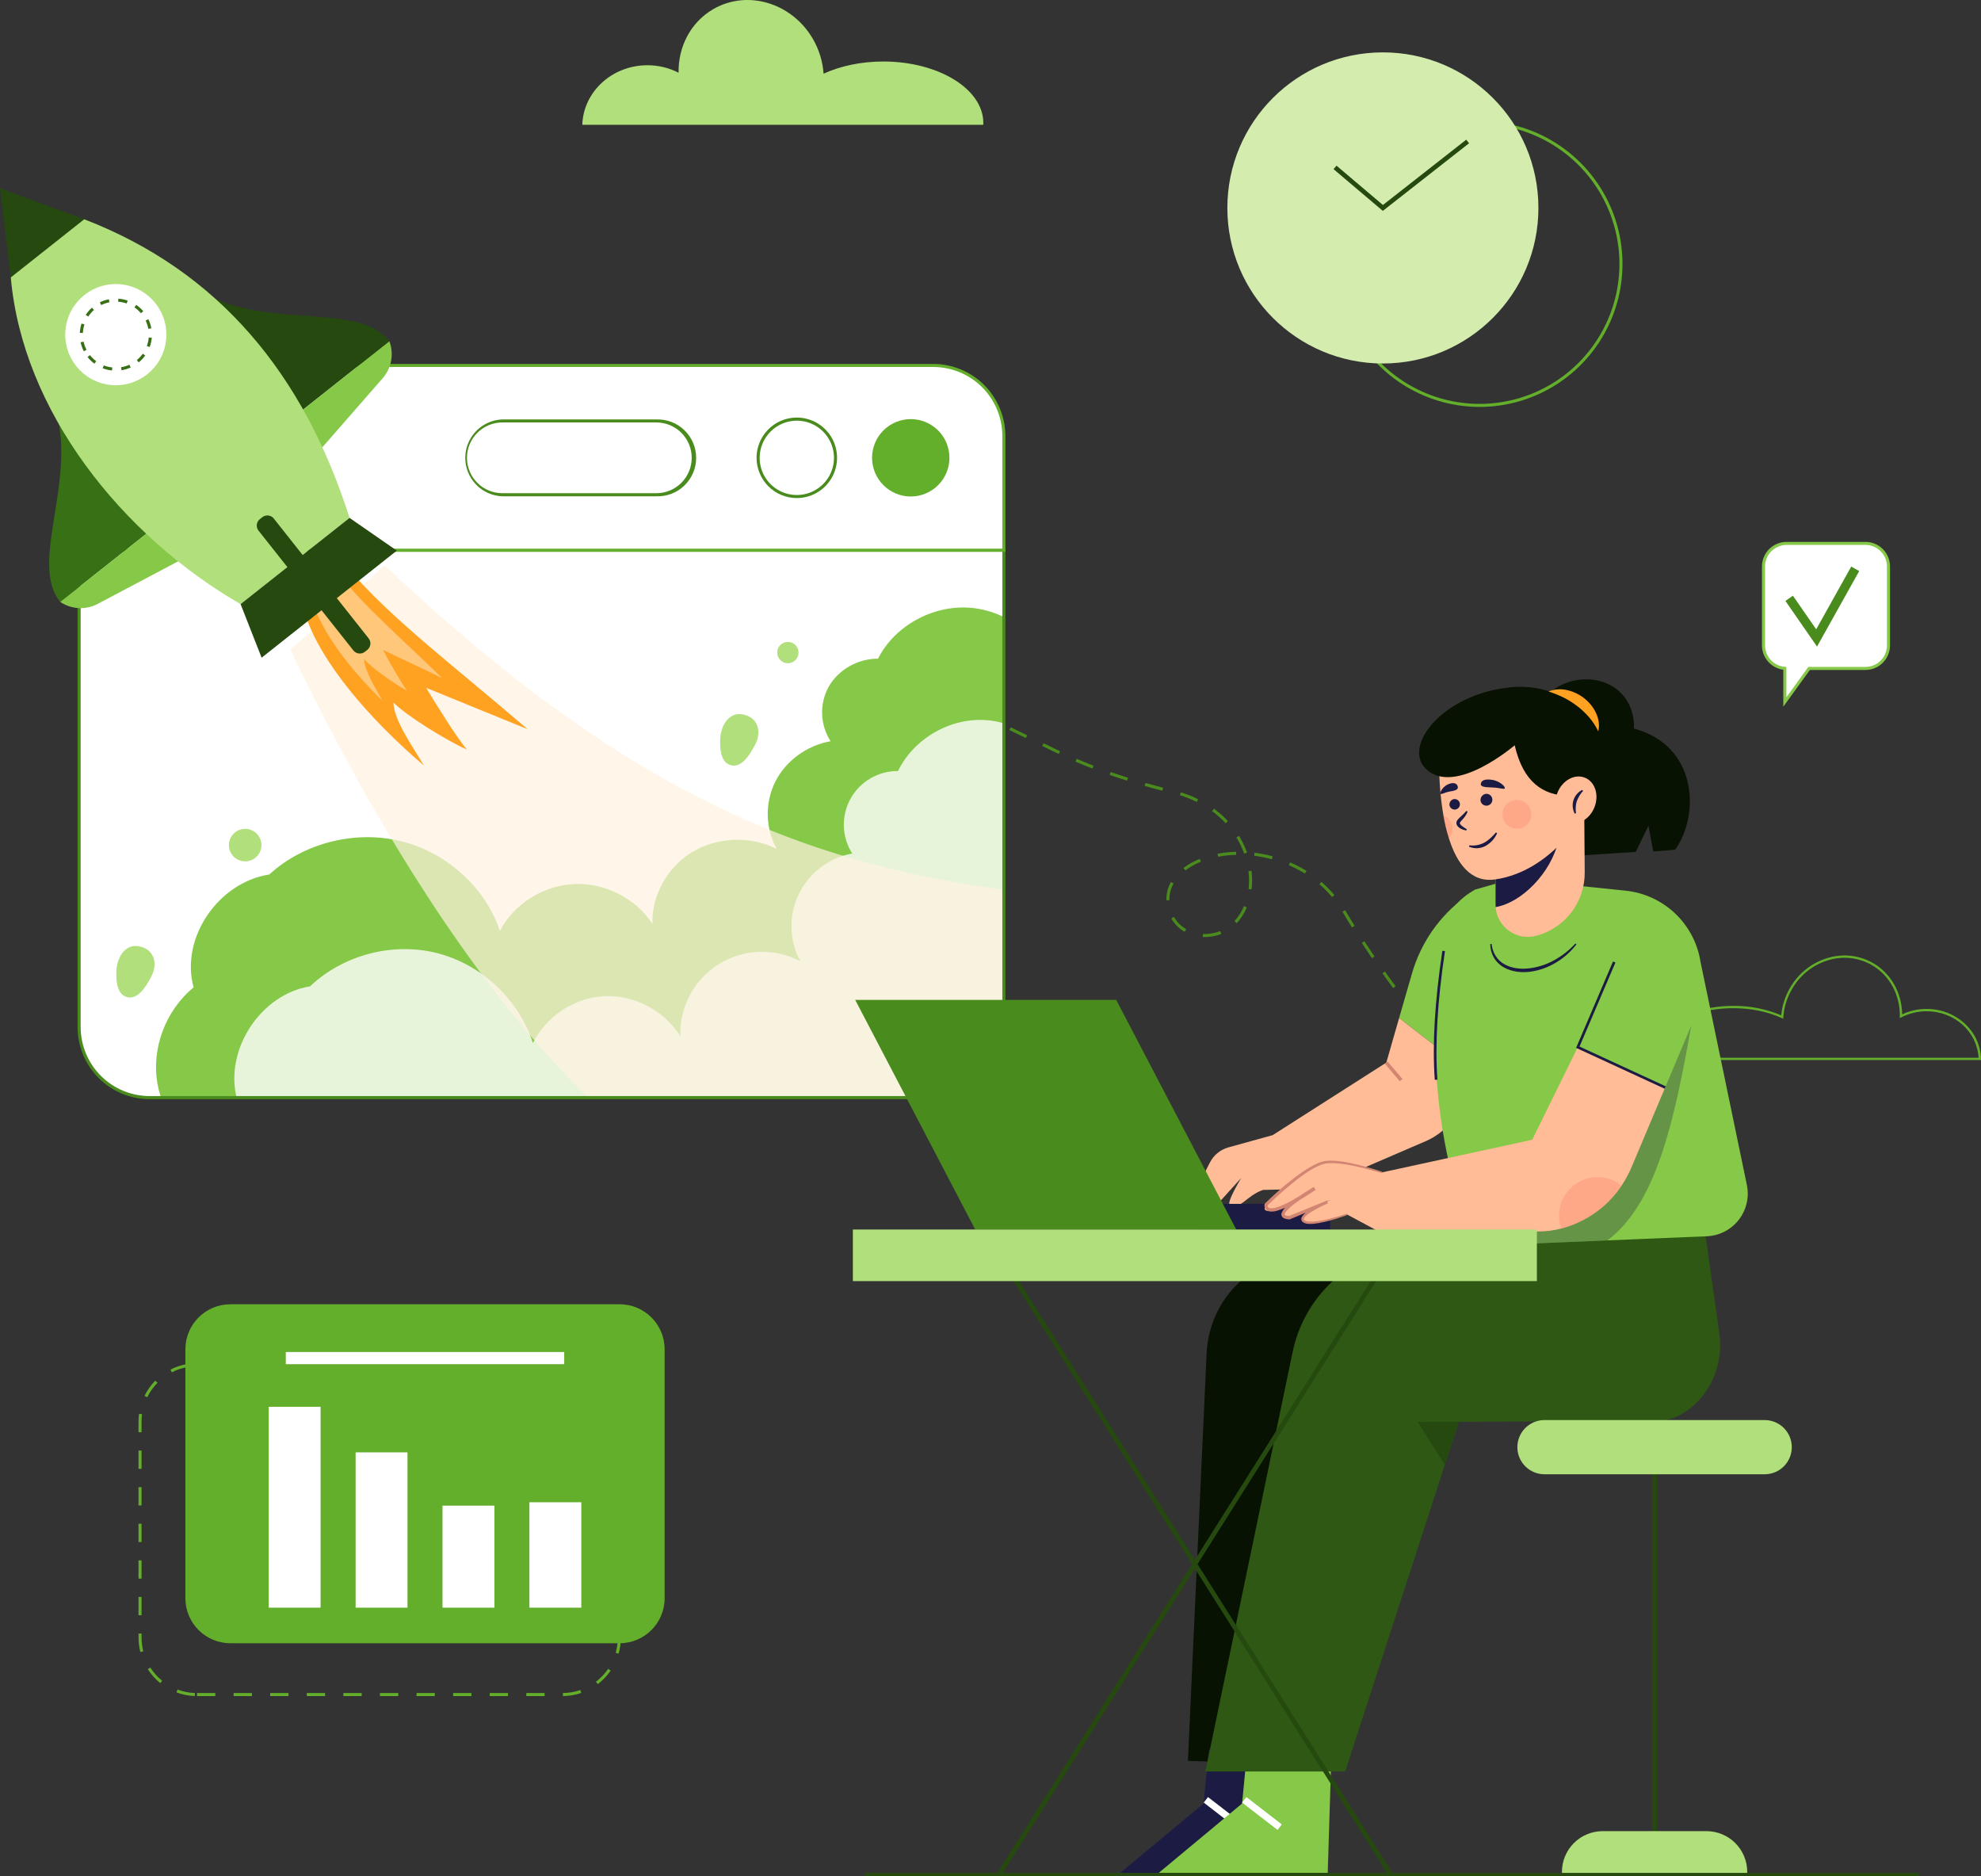 <?xml version="1.0" encoding="UTF-8"?> <svg xmlns="http://www.w3.org/2000/svg" width="6847" height="6484" viewBox="0 0 6847 6484" fill="none"><rect x="0" y="0" width="6847" height="6484" fill="#333333" stroke="none"/><g clip-path="url(#clip0_237_130)"><path d="M5155.2 3789.05L5162.49 3781.42L5116.76 3737.8L5109.46 3745.43L5155.2 3789.05ZM5063.98 3701.51L5071.4 3694C5056.52 3679.38 5041.6 3664.5 5027.06 3649.15L5019.47 3656.45C5033.97 3671.66 5048.93 3686.84 5063.98 3701.51ZM4976.18 3610.17L4983.89 3603.04C4969.94 3587.7 4955.86 3571.81 4942.04 3555.83L4934.07 3562.75C4947.9 3578.59 4962.02 3594.74 4976.05 3610.17H4976.18ZM4893.35 3514.27L4901.49 3507.57C4888.34 3491.55 4875.06 3474.99 4862.07 3458.34L4853.64 3464.83C4866.71 3481.65 4880.03 3498.17 4893.22 3514.27H4893.35ZM4815.29 3414.42L4823.72 3408.14C4811.37 3391.49 4798.89 3374.42 4786.62 3357.09L4778.19 3363.16C4790.29 3380.49 4802.64 3397.73 4815.29 3414.42ZM4741.94 3311.15L4750.67 3305.25C4738.87 3287.8 4727.25 3270.25 4715.81 3252.6L4706.96 3258.33C4718.39 3276.04 4730.04 3293.64 4741.9 3311.15H4741.94ZM4164.46 3238.06C4183.9 3238.07 4203.16 3234.41 4221.24 3227.27L4217.32 3217.49C4200.49 3224.13 4182.56 3227.53 4164.46 3227.52C4161.85 3227.31 4159.91 3227.52 4157.64 3227.52L4157.13 3238.02C4159.66 3238.02 4162.57 3237.85 4164.55 3238.06H4164.46ZM4094.49 3220.06L4099.76 3210.96C4082.21 3200.77 4067.67 3186.13 4057.61 3168.51L4048.46 3173.74C4059.43 3192.98 4075.32 3208.97 4094.49 3220.06ZM4672.94 3204.84L4681.96 3199.24C4670.86 3181.37 4659.94 3163.38 4649.21 3145.29L4640.15 3150.68C4650.94 3169 4661.9 3187.06 4673.02 3204.84H4672.94ZM4274.65 3190.18C4289.35 3174.1 4301.09 3155.55 4309.34 3135.38L4299.6 3131.16C4291.83 3150.15 4280.77 3167.61 4266.93 3182.76L4274.65 3190.18ZM4031.26 3110.93H4041.8V3108.11C4041.72 3092.72 4044.88 3077.48 4051.08 3063.39C4052.68 3059.85 4054.45 3056.43 4056.34 3053.1L4047.16 3047.87C4045.09 3051.5 4043.24 3055.21 4041.51 3059.04C4034.7 3074.43 4031.21 3091.07 4031.26 3107.9V3110.93ZM4604.11 3099.89L4612.2 3093.1C4598.46 3076.73 4583.43 3061.48 4567.27 3047.5L4560.4 3055.46C4576.12 3069.09 4590.74 3083.94 4604.11 3099.89ZM4325.91 3073.12C4327.1 3063.01 4327.71 3052.83 4327.72 3042.65C4327.7 3031.37 4326.99 3020.11 4325.57 3008.93L4315.11 3010.23C4316.47 3021.04 4317.16 3031.92 4317.18 3042.82C4317.19 3052.58 4316.59 3062.34 4315.41 3072.03L4325.91 3073.12ZM4510.32 3018.58L4515.67 3009.56C4497.52 2998.32 4478.56 2988.46 4458.94 2980.05L4454.72 2989.71C4473.88 2997.96 4492.41 3007.61 4510.15 3018.58H4510.32ZM4096.98 3007.75C4113.5 2995.38 4131.6 2985.28 4150.81 2977.74L4146.89 2967.96C4126.7 2975.85 4107.66 2986.41 4090.28 2999.36L4096.98 3007.75ZM4396 2969.26L4398.74 2959.06C4378.16 2953.49 4357.22 2949.36 4336.06 2946.71L4334.76 2957.17C4355.38 2959.74 4375.79 2963.78 4395.83 2969.26H4396ZM4210.54 2960.5C4230.98 2956.65 4251.7 2954.48 4272.5 2954.01L4272.25 2943.47C4250.78 2943.95 4229.4 2946.19 4208.3 2950.17L4210.54 2960.5ZM4300.61 2949.87L4310.31 2946.33C4303.01 2926.16 4293.69 2906.77 4282.49 2888.46L4273.51 2893.98C4284.35 2911.65 4293.36 2930.38 4300.4 2949.87H4300.61ZM4236.16 2844.5L4243.92 2837.33C4240.84 2834 4237.68 2830.76 4234.48 2827.6C4222.37 2815.65 4209.4 2804.61 4195.66 2794.59L4189.42 2803.02C4202.64 2812.68 4215.14 2823.31 4226.81 2834.8C4229.97 2838.18 4233 2841.29 4235.95 2844.5H4236.16ZM4136.43 2771.03L4140.86 2761.59C4121.71 2752.1 4101.82 2744.19 4081.38 2737.94L4078.31 2748.01C4098.21 2754.08 4117.58 2761.78 4136.22 2771.03H4136.43ZM4017.57 2732.29L4020.18 2722.09C3999.57 2716.82 3979.08 2711.3 3959.27 2705.7L3956.4 2715.81C3976.09 2721.46 3996.66 2727.15 4017.35 2732.29H4017.57ZM3895.45 2697.64L3898.61 2687.61C3878.3 2681.21 3858.15 2674.55 3838.76 2667.76L3835.3 2677.71C3854.78 2684.54 3875.01 2691.24 3895.45 2697.64ZM3775.78 2655.79L3779.58 2645.97C3759.85 2638.34 3740.25 2630.29 3721.28 2622.11L3717.07 2631.76C3736.2 2640.02 3755.93 2648.12 3775.78 2655.79ZM3659.36 2605.5L3663.91 2596.02L3607.05 2568.41L3602.46 2577.89L3659.36 2605.5ZM3545.55 2550.24L3550.14 2540.76L3493.28 2513.11L3488.69 2522.59L3545.55 2550.24ZM3431.74 2494.94L3436.33 2485.5L3379.47 2457.85L3374.88 2467.33L3431.74 2494.94ZM3317.93 2439.68L3322.53 2430.2L3265.87 2402.59L3261.24 2412.07L3317.93 2439.68ZM3204.12 2384.38L3208.72 2374.9L3151.85 2347.29L3147.22 2356.73L3204.12 2384.38Z" fill="#498C1D"></path><path d="M3398.69 424.879C3398.74 427.018 3398.65 429.157 3398.44 431.286H2012.62C2016.24 317.057 2115.68 225.464 2237.62 225.464C2275.11 225.374 2312.08 234.233 2345.45 251.302C2343.76 162.406 2386.46 77.262 2465.2 31.571C2583.23 -36.84 2737.84 9.61 2810.13 135.388C2831.19 171.861 2843.64 212.659 2846.55 254.674C2904.17 228.288 2975.57 212.524 3053.09 212.524C3243.95 212.608 3398.69 307.7 3398.69 424.879Z" fill="#B0DF7B"></path><path d="M5704.27 3663.11H6847V3658.89C6843.97 3562.2 6761.26 3486.45 6658.75 3486.45C6629.61 3486.45 6600.83 3492.87 6574.45 3505.25C6573.69 3431.24 6535.75 3363.79 6474.34 3328.22C6451.5 3315.08 6426.28 3306.61 6400.14 3303.31C6374.01 3300 6347.47 3301.92 6322.08 3308.96C6293.59 3316.71 6266.92 3330.06 6243.62 3348.21C6220.33 3366.37 6200.88 3388.97 6186.4 3414.71C6169.8 3443.46 6159.61 3475.45 6156.51 3508.5C6104.11 3486.45 6047.75 3475.38 5990.9 3475.96C5832.58 3475.96 5703.8 3555.75 5703.8 3653.79C5703.77 3655.7 5703.84 3657.62 5704.01 3659.52L5704.27 3663.11ZM6838.57 3655.18H5711.52V3653.88C5711.52 3560.17 5836.75 3483.97 5990.73 3483.97C6051.55 3483.97 6109.47 3495.77 6158.2 3518.07L6163.43 3520.47L6163.8 3514.74C6166.15 3480.9 6176.24 3448.06 6193.31 3418.76C6207.25 3393.94 6225.97 3372.13 6248.41 3354.61C6270.84 3337.08 6296.53 3324.19 6323.98 3316.67C6348.36 3309.91 6373.85 3308.06 6398.95 3311.24C6424.05 3314.42 6448.27 3322.55 6470.21 3335.17C6530.9 3370.37 6567.74 3438.02 6566.35 3511.66V3518.28L6572.26 3515.24C6599.04 3501.57 6628.68 3494.46 6658.75 3494.5C6755.4 3494.5 6833.72 3564.77 6838.57 3655.18Z" fill="#63AE2A"></path><mask id="mask0_237_130" style="mask-type:luminance" maskUnits="userSpaceOnUse" x="273" y="1900" width="3197" height="1893"><path d="M3469.72 3549.09C3469.71 3613.76 3444.01 3675.79 3398.27 3721.51C3352.53 3767.24 3290.51 3792.93 3225.83 3792.93H517.328C452.656 3792.93 390.632 3767.24 344.902 3721.51C299.172 3675.78 273.481 3613.76 273.481 3549.09V1901H3469.72V3549.09Z" fill="white"></path></mask><g mask="url(#mask0_237_130)"><path d="M3469.72 3549.09C3469.71 3613.76 3444.01 3675.79 3398.27 3721.51C3352.53 3767.24 3290.51 3792.93 3225.83 3792.93H517.328C452.656 3792.93 390.632 3767.24 344.902 3721.51C299.172 3675.78 273.481 3613.76 273.481 3549.09V1901H3469.72V3549.09Z" fill="white"></path><path d="M3636.98 2321.53C3599.59 2201.74 3481.4 2109.81 3352.24 2100.07C3223.09 2090.34 3091.32 2163.3 3034.8 2276.18C2966.05 2275.51 2898.35 2313.61 2864.97 2371.73C2848.6 2400.9 2840.5 2433.97 2841.54 2467.39C2842.58 2500.82 2852.72 2533.33 2870.87 2561.41C2789.05 2575.58 2715.58 2629.44 2679.38 2701.77C2661.57 2737.99 2652.74 2777.96 2653.62 2818.31C2654.51 2858.66 2665.09 2898.2 2684.48 2933.6C2594.44 2887.83 2479.24 2892 2392.83 2944.18C2306.42 2996.37 2251.96 3094.58 2254.99 3192.87C2198.89 3104.9 2091.32 3050.02 1984.38 3054.91C1877.44 3059.8 1775.52 3124.17 1727.93 3216.9C1677.72 3066.72 1543.85 2945.45 1385.49 2906.67C1227.12 2867.89 1049.41 2912.95 930.879 3021.87C752.577 3049.77 622.666 3243.33 669.117 3411.85C572.8 3491.51 523.567 3621.08 543.716 3741.89C563.864 3862.69 652.636 3970.6 769.902 4016.96L3837.37 4014.94L4098.71 2844.71L3636.98 2321.53Z" fill="#86C848"></path><g opacity="0.8"><path d="M3685.62 2710.29C3649.45 2590.46 3535.18 2498.44 3410.37 2488.58C3285.56 2478.71 3158.3 2551.8 3103.8 2664.39C3070.41 2664.08 3037.56 2672.78 3008.71 2689.59C2979.86 2706.4 2956.08 2730.68 2939.88 2759.88C2923.68 2789.08 2915.67 2822.11 2916.68 2855.48C2917.7 2888.85 2927.71 2921.33 2945.65 2949.49C2905.97 2956.59 2868.53 2973 2836.41 2997.35C2804.3 3021.71 2778.4 3053.33 2760.86 3089.62C2743.32 3125.92 2734.63 3165.85 2735.5 3206.15C2736.37 3246.45 2746.78 3285.97 2765.87 3321.47C2722.1 3298.41 2673.05 3287.23 2623.6 3289.04C2574.16 3290.86 2526.06 3305.6 2484.1 3331.81C2442.13 3358.01 2407.77 3394.76 2384.44 3438.39C2361.11 3482.02 2349.63 3531 2351.14 3580.45C2296.85 3492.44 2192.9 3437.47 2089.59 3442.28C1986.27 3447.08 1887.81 3511.36 1841.95 3604.05C1793.3 3453.83 1663.9 3332.43 1510.84 3293.57C1357.79 3254.71 1186.28 3299.6 1071.71 3408.43C899.476 3436.17 774.116 3629.64 819.092 3798.16C726.105 3877.74 678.685 4007.27 698.243 4128.11C717.802 4248.96 803.623 4356.91 916.969 4403.15L3880.24 4403.57L4132.13 3233.72L3685.62 2710.29Z" fill="white"></path></g><path opacity="0.7" d="M1329.59 1954.11C2217.35 2788.94 2846.8 3014.03 3639.97 3094.54L3692.66 3937.55L2860.16 4222.07C2133.05 4200.99 1434.89 3148.36 1003.63 2245.2L1329.59 1953.94" fill="#FFF2E0"></path><path d="M1204.57 1964.94C1348.9 2135.69 1566.57 2299.03 1823.31 2519.64L1472.99 2376.88C1515.94 2448.07 1578.37 2547.67 1613.57 2590.41C1532.85 2553.11 1402.81 2471.13 1359.9 2427.67C1359.9 2488.32 1432.99 2589.78 1464.86 2645.21C1278 2485.29 1108 2290.09 1053.12 2118.58L1204.57 1964.94Z" fill="#FFA121"></path><path opacity="0.4" d="M1163.64 1973.58C1249.04 2086.75 1376.8 2195.84 1527.83 2342.78L1323.4 2245.83C1349.02 2292.83 1386.29 2358.63 1407.07 2386.95C1359.9 2361.66 1283.77 2306.87 1258.4 2277.91C1259.03 2317.57 1302.4 2384.68 1321.63 2421.22C1211.74 2314.71 1111.25 2185.18 1077.65 2072.51L1163.81 1973.58" fill="white"></path><path d="M2489.27 2553.57C2488.13 2579.96 2489.27 2624.51 2515.66 2639.77C2559.66 2665.27 2594.27 2603.4 2610.46 2572.33C2629.72 2535.2 2624.79 2489.12 2581.2 2472.56C2523.62 2450.64 2491.38 2504.3 2489.27 2553.57Z" fill="#B0DF7B"></path><path d="M402.254 3354.9C401.116 3381.29 402.254 3425.84 428.641 3441.1C472.647 3466.39 507.254 3404.72 523.44 3373.66C542.704 3336.52 537.772 3290.45 494.187 3273.89C436.608 3251.97 404.362 3305.63 402.254 3354.9Z" fill="#B0DF7B"></path><path d="M2723.17 2291.9C2702.8 2291.9 2686.29 2275.39 2686.29 2255.02C2686.29 2234.65 2702.8 2218.14 2723.17 2218.14C2743.54 2218.14 2760.05 2234.65 2760.05 2255.02C2760.05 2275.39 2743.54 2291.9 2723.17 2291.9Z" fill="#B0DF7B"></path><path d="M822.432 2970.63C794.665 2956.83 783.343 2923.13 797.145 2895.36C810.947 2867.6 844.646 2856.27 872.414 2870.08C900.182 2883.88 911.503 2917.58 897.701 2945.34C883.899 2973.11 850.2 2984.43 822.432 2970.63Z" fill="#B0DF7B"></path></g><path d="M517.328 3798.37H3225.83C3291.89 3798.27 3355.21 3771.96 3401.9 3725.23C3448.59 3678.49 3474.83 3615.15 3474.86 3549.09V1896.06H268.085V3549.09C268.108 3615.19 294.373 3678.57 341.109 3725.32C387.845 3772.06 451.228 3798.33 517.328 3798.37ZM3464.45 1906.6V3549.09C3464.37 3612.35 3439.21 3672.99 3394.47 3717.71C3349.74 3762.44 3289.09 3787.59 3225.83 3787.66H517.328C454.074 3787.59 393.43 3762.44 348.702 3717.71C303.974 3672.98 278.817 3612.34 278.75 3549.09V1906.6H3464.45Z" fill="#498C1D"></path><path d="M517.328 1262.92H3225.83C3257.86 1262.91 3289.57 1269.22 3319.16 1281.47C3348.75 1293.72 3375.64 1311.68 3398.28 1334.32C3420.93 1356.97 3438.9 1383.85 3451.15 1413.44C3463.41 1443.02 3469.72 1474.74 3469.72 1506.76V1901.33H273.481V1506.76C273.475 1474.74 279.779 1443.03 292.031 1413.44C304.284 1383.85 322.245 1356.97 344.889 1334.33C367.534 1311.68 394.418 1293.72 424.005 1281.47C453.593 1269.22 485.304 1262.91 517.328 1262.92Z" fill="white"></path><path d="M268.212 1906.6H3474.86V1506.76C3474.78 1440.71 3448.51 1377.38 3401.8 1330.67C3355.09 1283.96 3291.76 1257.69 3225.7 1257.61H517.202C451.149 1257.69 387.824 1283.96 341.121 1330.67C294.418 1377.38 268.152 1440.71 268.085 1506.76L268.212 1906.6ZM3464.45 1896.06H278.75V1506.76C278.817 1443.5 303.973 1382.86 348.699 1338.12C393.426 1293.39 454.07 1268.22 517.328 1268.15H3225.83C3289.1 1268.21 3349.75 1293.37 3394.49 1338.11C3439.22 1382.84 3464.38 1443.5 3464.45 1506.76V1896.06Z" fill="#63AE2A"></path><path d="M3016.85 1608.57C3002.17 1536.21 3048.93 1465.64 3121.3 1450.96C3193.67 1436.27 3264.24 1483.03 3278.92 1555.4C3293.61 1627.77 3246.84 1698.34 3174.47 1713.02C3102.11 1727.7 3031.54 1680.94 3016.85 1608.57Z" fill="#63AE2A"></path><path d="M2659.38 1676.67C2607.16 1624.46 2607.16 1539.8 2659.38 1487.59C2711.59 1435.37 2796.25 1435.37 2848.47 1487.59C2900.68 1539.8 2900.68 1624.46 2848.47 1676.67C2796.25 1728.88 2711.59 1728.88 2659.38 1676.67Z" fill="white"></path><path d="M2754.07 1721.1C2781.58 1721.1 2808.47 1712.94 2831.35 1697.65C2854.22 1682.37 2872.05 1660.65 2882.58 1635.23C2893.11 1609.81 2895.86 1581.85 2890.5 1554.86C2885.13 1527.88 2871.88 1503.1 2852.43 1483.64C2832.97 1464.19 2808.19 1450.94 2781.2 1445.58C2754.22 1440.21 2726.25 1442.96 2700.84 1453.49C2675.42 1464.02 2653.69 1481.85 2638.41 1504.72C2623.12 1527.6 2614.97 1554.49 2614.97 1582C2614.97 1618.89 2629.62 1654.27 2655.71 1680.36C2681.79 1706.44 2717.18 1721.1 2754.07 1721.1ZM2754.07 1453.69C2779.47 1453.69 2804.3 1461.23 2825.42 1475.34C2846.54 1489.45 2863.01 1509.51 2872.73 1532.98C2882.45 1556.45 2884.99 1582.27 2880.04 1607.18C2875.08 1632.1 2862.85 1654.98 2844.89 1672.94C2826.92 1690.9 2804.04 1703.14 2779.12 1708.09C2754.21 1713.05 2728.39 1710.5 2704.92 1700.78C2681.45 1691.06 2661.39 1674.6 2647.28 1653.48C2633.16 1632.36 2625.63 1607.53 2625.63 1582.13C2625.68 1548.08 2639.22 1515.44 2663.3 1491.36C2687.38 1467.28 2720.02 1453.74 2754.07 1453.69Z" fill="#498C1D"></path><path d="M1736.23 1454.54H2268.56C2339.03 1454.54 2396.16 1511.66 2396.16 1582.13V1582.17C2396.16 1652.63 2339.03 1709.76 2268.56 1709.76H1736.23C1665.76 1709.76 1608.64 1652.63 1608.64 1582.17V1582.13C1608.64 1511.66 1665.76 1454.54 1736.23 1454.54Z" fill="white"></path><path d="M1736.23 1714.99H2268.56C2286.4 1715.62 2304.18 1712.66 2320.84 1706.27C2337.51 1699.88 2352.71 1690.21 2365.56 1677.81C2378.4 1665.42 2388.61 1650.57 2395.59 1634.15C2402.56 1617.72 2406.16 1600.06 2406.16 1582.21C2406.16 1564.37 2402.56 1546.7 2395.59 1530.28C2388.61 1513.85 2378.4 1499 2365.56 1486.61C2352.71 1474.21 2337.51 1464.54 2320.84 1458.15C2304.18 1451.76 2286.4 1448.8 2268.56 1449.44H1736.23C1701.83 1450.66 1669.26 1465.19 1645.36 1489.95C1621.46 1514.72 1608.1 1547.79 1608.1 1582.21C1608.1 1616.63 1621.46 1649.7 1645.36 1674.47C1669.26 1699.23 1701.83 1713.76 1736.23 1714.99ZM2268.56 1459.81C2300.98 1459.81 2332.08 1472.68 2355 1495.61C2377.92 1518.53 2390.8 1549.62 2390.8 1582.04C2390.8 1614.46 2377.92 1645.55 2355 1668.48C2332.08 1691.4 2300.98 1704.28 2268.56 1704.28H1736.23C1703.81 1704.28 1672.72 1691.4 1649.79 1668.48C1626.87 1645.55 1613.99 1614.46 1613.99 1582.04C1613.99 1549.62 1626.87 1518.53 1649.79 1495.61C1672.72 1472.68 1703.81 1459.81 1736.23 1459.81H2268.56Z" fill="#498C1D"></path><path d="M649.895 972.037C863.352 1158.89 1231.59 1030.12 1345.9 1179.33L1018.98 1438.18L649.895 972.037Z" fill="#25490F"></path><path d="M1345.9 1179.33C1353.91 1200.69 1356 1223.82 1351.93 1246.27C1347.86 1268.72 1337.8 1289.65 1322.8 1306.84L1090.97 1572.18L1018.81 1438.18L1345.9 1179.33Z" fill="#86C848"></path><path d="M165.951 1355.15C298.898 1605.73 89.151 1934.55 208.103 2080.14L534.99 1821.29L165.951 1355.15Z" fill="#387016"></path><path d="M208.103 2080.09C227.059 2092.8 249.101 2100.14 271.891 2101.34C294.681 2102.53 317.369 2097.54 337.551 2086.88L649.094 1922.07L535.285 1821.12L208.103 2080.09Z" fill="#86C848"></path><path d="M0 650.891L291.058 757.743L37.304 958.676L0 650.891Z" fill="#25490F"></path><path d="M37.304 958.676C77.98 1419.17 418.229 1848.86 831.527 2087.56L1208.11 1789.63C1050.08 1292.47 755.78 936.673 291.058 757.743L37.304 958.676Z" fill="#B0DF7B"></path><path d="M1208.11 1789.63L1371.49 1902.77L904.239 2272.77L831.527 2087.56L1208.11 1789.63Z" fill="#25490F"></path><path d="M379.663 1330C283.797 1318.6 215.322 1231.65 226.719 1135.79C238.116 1039.92 325.07 971.45 420.936 982.847C516.802 994.244 585.278 1081.2 573.88 1177.06C562.483 1272.92 475.529 1341.4 379.663 1330Z" fill="white"></path><path d="M387.079 1280.24L388.217 1269.79C378.11 1268.73 368.188 1266.34 358.711 1262.67L354.917 1272.49C365.24 1276.51 376.058 1279.12 387.079 1280.24ZM420 1279.4C430.88 1277.68 441.483 1274.52 451.529 1270L447.314 1260.39C438.126 1264.53 428.432 1267.43 418.483 1269.03L420 1279.4ZM326.297 1256.64L332.535 1248.21C324.429 1242.17 317.157 1235.08 310.911 1227.13L302.481 1233.67C309.308 1242.34 317.261 1250.07 326.128 1256.64H326.297ZM479.476 1252.42C487.978 1245.42 495.518 1237.33 501.9 1228.36L493.47 1222.24C487.615 1230.47 480.699 1237.88 472.9 1244.29L479.476 1252.42ZM289.793 1213.73L299.109 1208.88C294.461 1199.93 291.017 1190.41 288.866 1180.56L278.581 1182.79C280.911 1193.63 284.682 1204.1 289.793 1213.94V1213.73ZM517.413 1199.23C521.207 1188.89 523.617 1178.09 524.578 1167.11L514.082 1166.18C513.22 1176.27 511.008 1186.19 507.507 1195.69L517.413 1199.23ZM286.421 1150.71C286.948 1140.68 288.776 1130.77 291.859 1121.21L281.869 1117.96C278.448 1128.43 276.435 1139.3 275.883 1150.29L286.421 1150.71ZM512.607 1136.3L522.976 1134.44C521.044 1123.59 517.67 1113.04 512.944 1103.08L503.418 1107.64C507.739 1116.73 510.829 1126.35 512.607 1136.26V1136.3ZM305.052 1093.89C310.591 1085.46 317.225 1077.79 324.779 1071.09L317.782 1063.21C309.535 1070.53 302.293 1078.9 296.243 1088.12L305.052 1093.89ZM487.19 1082.3L495.198 1075.43C488.049 1067.05 479.813 1059.67 470.709 1053.47L464.765 1062.16C473.047 1067.85 480.531 1074.63 487.021 1082.3H487.19ZM349.733 1054.23C358.752 1049.73 368.337 1046.47 378.227 1044.54L376.204 1034.17C365.399 1036.32 354.926 1039.9 345.054 1044.79L349.733 1054.23ZM437.872 1048.63L441.286 1038.68C430.888 1035.08 420.06 1032.87 409.083 1032.1L408.324 1042.64C418.338 1043.33 428.217 1045.34 437.703 1048.63H437.872Z" fill="#387016"></path><path d="M898.241 1793.89L906.536 1787.32C918.819 1777.6 936.661 1779.67 946.386 1791.96L1274.13 2205.9C1283.86 2218.19 1281.78 2236.03 1269.5 2245.75L1261.2 2252.32C1248.92 2262.04 1231.08 2259.97 1221.35 2247.69L893.609 1833.74C883.884 1821.46 885.957 1803.62 898.241 1793.89Z" fill="#25490F"></path><path d="M681.003 5861.01H744.231V5850.52H681.003V5861.01ZM807.458 5861.01H870.686V5850.52H807.458V5861.01ZM933.913 5861.01H997.141V5850.52H933.913V5861.01ZM1060.37 5861.01H1123.6V5850.52H1060.37V5861.01ZM1186.82 5861.01H1250.05V5850.52H1186.82V5861.01ZM1313.28 5861.01H1376.51V5850.52H1313.28V5861.01ZM1439.73 5861.01H1502.96V5850.52H1439.73V5861.01ZM1566.19 5861.01H1629.42V5850.52H1566.19V5861.01ZM1692.64 5861.01H1755.87V5850.52H1692.64V5861.01ZM1819.1 5861.01H1882.33V5850.52H1819.1V5861.01ZM1945.55 5861.01C1967.23 5860.86 1988.75 5857.19 2009.25 5850.14L2005.83 5840.19C1986.4 5846.84 1966.01 5850.31 1945.47 5850.47L1945.55 5861.01ZM673.332 5861.01L673.753 5850.47C653.213 5849.74 632.928 5845.69 613.687 5838.46L609.977 5848.33C630.295 5855.9 651.703 5860.14 673.374 5860.89L673.332 5861.01ZM2066.24 5819.79C2083.47 5806.63 2098.49 5790.79 2110.71 5772.88L2102.02 5766.93C2090.43 5783.91 2076.2 5798.92 2059.87 5811.4L2066.24 5819.79ZM553.874 5816.25L560.534 5808.03C544.537 5795.13 530.73 5779.73 519.647 5762.42L510.753 5768.11C522.45 5786.29 536.962 5802.5 553.747 5816.12L553.874 5816.25ZM2138.15 5714.37C2143.26 5696.37 2145.84 5677.74 2145.82 5659.03V5650.6H2135.28V5659.03C2135.3 5676.77 2132.84 5694.43 2127.99 5711.5L2138.15 5714.37ZM485.04 5708.85L495.241 5706.24C491.347 5690.8 489.379 5674.94 489.381 5659.03V5644.82H478.843V5659.03C478.853 5675.79 480.948 5692.48 485.082 5708.72L485.04 5708.85ZM2135.28 5587.2H2145.82V5523.98H2135.28V5587.2ZM478.717 5581.6H489.255V5518.37H478.717V5581.6ZM2135.28 5460.75H2145.82V5397.52H2135.28V5460.75ZM478.717 5455.14H489.255V5391.92H478.717V5455.14ZM2135.28 5334.3H2145.82V5271.07H2135.28V5334.3ZM478.717 5328.69H489.255V5265.47H478.717V5328.69ZM2135.28 5207.85H2145.82V5144.62H2135.28V5207.85ZM478.717 5202.24H489.255V5139.01H478.717V5202.24ZM2135.28 5081.39H2145.82V5018.17H2135.28V5081.39ZM478.717 5075.79H489.255V5012.56H478.717V5075.79ZM2135.28 4954.94H2145.82V4912.79C2145.82 4905.58 2145.44 4898.38 2144.68 4891.21L2134.18 4892.31C2134.91 4899.11 2135.27 4905.95 2135.28 4912.79V4954.94ZM478.717 4949.33H489.255V4912.79C489.26 4904.13 489.837 4895.49 490.983 4886.91L480.53 4885.48C479.336 4894.53 478.73 4903.66 478.717 4912.79V4949.33ZM2117.87 4833.21L2127.48 4828.99C2118.45 4809.28 2106.31 4791.15 2091.53 4775.29L2083.81 4782.46C2097.87 4797.38 2109.43 4814.48 2118.04 4833.08L2117.87 4833.21ZM508.856 4828.32C517.938 4809.88 529.921 4793.02 544.347 4778.37L536.802 4771C521.589 4786.44 508.952 4804.23 499.371 4823.68L508.856 4828.32ZM2035.51 4744.69L2040.57 4735.42C2021.53 4725.02 2000.95 4717.75 1979.61 4713.88L1977.72 4724.25C1998.01 4727.85 2017.58 4734.71 2035.68 4744.57L2035.51 4744.69ZM593.918 4742.12C612.212 4732.77 631.898 4726.44 652.214 4723.36L650.654 4712.95C629.203 4716.18 608.419 4722.87 589.113 4732.76L593.918 4742.12ZM714.556 4721.05H777.784V4710.51H714.556V4721.05ZM841.011 4721.05H904.239V4710.51H841.011V4721.05ZM967.467 4721.05H1030.69V4710.51H967.467V4721.05ZM1093.92 4721.05H1157.15V4710.51H1093.92V4721.05ZM1220.38 4721.05H1283.6V4710.51H1220.38V4721.05ZM1346.83 4721.05H1410.06V4710.51H1346.83V4721.05ZM1473.29 4721.05H1536.51V4710.51H1473.29V4721.05ZM1599.74 4721.05H1662.97V4710.51H1599.74V4721.05ZM1726.2 4721.05H1789.43V4710.51H1726.2V4721.05ZM1852.65 4721.05H1915.88V4710.51H1852.65V4721.05Z" fill="#63AE2A"></path><path d="M796.33 4507.05H2141.6C2227.53 4507.05 2297.18 4576.7 2297.18 4662.63V5522.8C2297.18 5608.72 2227.53 5678.37 2141.6 5678.37H796.33C710.405 5678.37 640.748 5608.72 640.748 5522.8V4662.63C640.748 4576.7 710.405 4507.05 796.33 4507.05Z" fill="#63AE2A"></path><path d="M1829.81 5191.24H2009.16V5555.46H1829.81V5191.24Z" fill="white"></path><path d="M1529.43 5202.96H1708.79V5555.5H1529.43V5202.96Z" fill="white"></path><path d="M1229.1 5018.8H1408.46V5555.5H1229.1V5018.8Z" fill="white"></path><path d="M928.729 4861.32H1108.08V5555.46H928.729V4861.32Z" fill="white"></path><path d="M987.784 4672.03H1950.15V4714.09H987.784V4672.03Z" fill="white"></path><path d="M4880.33 3363.63C4910.82 3257.89 4975.38 3165.19 5063.98 3099.93L5099.56 3073.71L5069.34 3698.56L4835.82 3517.9L4880.33 3363.63Z" fill="#86C848"></path><path d="M4129.9 4118.84L4181.79 4017.26C4188.3 4004.51 4197.39 3993.27 4208.49 3984.23C4219.58 3975.2 4232.44 3968.57 4246.24 3964.78L4398.87 3922.63L4791.56 3671.92L4835.81 3517.9L5069.33 3698.56L5067.23 3742.43C5065.14 3785.57 5051.01 3827.26 5026.42 3862.76C5001.83 3898.27 4967.78 3926.16 4928.13 3943.28L4546.82 4107.67L4365.57 4111.89C4307.15 4132.03 4287 4182.36 4250.75 4164.24C4237.26 4157.49 4290.03 4070.62 4290.03 4070.62L4202.44 4167.27L4129.9 4118.84Z" fill="#FFBC96"></path><path d="M4796.13 3668.24L4847.45 3728.68L4838.23 3736.51L4786.91 3676.07L4796.13 3668.24Z" fill="#D28572"></path><path d="M4812.88 4371.95L4527.18 4346.66C4341.21 4330.27 4179.43 4480.45 4170.37 4677.93L4105.83 6084.92L4499.91 6097.22L4812.88 4371.95Z" fill="#081203"></path><path d="M4468.21 6083.27L4456.11 6471.9H3872.14L4160.12 6232.28L4178.25 6045L4468.21 6083.27Z" fill="#1B1B43"></path><path d="M4175.24 6209.96L4297.75 6304.56L4283.02 6323.64L4160.51 6229.04L4175.24 6209.96Z" fill="white"></path><path d="M4601.11 6083.27L4589.06 6471.9H4005.05L4293.03 6232.28L4311.15 6045L4601.11 6083.27Z" fill="#86C848"></path><path d="M4307.85 6209.89L4430.36 6304.49L4415.62 6323.57L4293.11 6228.97L4307.85 6209.89Z" fill="white"></path><path d="M4166.15 6121.5H4649.46L4993.93 5061.67L5042.15 4913.25L5730.86 4910.26C5773.4 4909.63 5814.11 4889.94 5848.89 4860.82C5922.11 4799.11 5955.83 4702.08 5942.51 4607.24L5881.73 4176.25L4858.58 4309.28C4763.93 4321.56 4675.45 4363.02 4605.44 4427.89C4535.43 4492.76 4487.36 4577.83 4467.91 4671.27L4166.15 6121.5Z" fill="#2E5813"></path><path d="M4900.18 4913.25L4993.93 5061.67L5042.15 4913.25H4900.18Z" fill="#25490F"></path><path d="M5026.68 4098.19C5031.65 4118.12 5036.84 4138.06 5042.15 4158.12L5078.4 4306.12L5555.68 4286.3L5899.3 4272.06C5920.71 4271.18 5941.68 4265.65 5960.74 4255.86C5979.8 4246.06 5996.49 4232.23 6009.66 4215.32C6022.84 4198.41 6032.16 4178.84 6037 4157.97C6041.84 4137.09 6042.08 4115.41 6037.69 4094.43L5877.51 3323.46C5867.47 3259.67 5836.63 3200.99 5789.77 3156.56C5742.91 3112.13 5682.68 3084.44 5618.45 3077.8L5226.43 3037.46L5099.6 3073.71C4975.46 3140.23 4975.46 3260.61 4969.65 3339.52C4943.68 3684.86 4975.46 3894.01 5026.68 4098.19Z" fill="#86C848"></path><path opacity="0.3" d="M5350.28 4073.53C5355.21 4093.46 5036.84 4138.06 5042.15 4158.12L5078.4 4306.12L5555.68 4286.3C5722.39 4160.53 5784.78 3886.88 5845.64 3543.95L5350.28 4073.53Z" fill="#1B1B43"></path><path d="M5445.12 3260.48C5424.51 3283.01 5400.44 3302.09 5373.8 3317.01C5347.51 3332 5318.57 3341.78 5288.57 3345.8C5259.06 3349.67 5227.78 3347.15 5201.86 3333.15C5175.3 3319.92 5158.44 3292.1 5155.49 3261.92L5150.77 3262.25C5150.91 3278.34 5155.04 3294.14 5162.79 3308.24C5170.9 3322.45 5182.68 3334.22 5196.89 3342.34C5225.25 3358.74 5258.98 3361.73 5290.29 3357.77C5321.7 3353.22 5351.85 3342.3 5378.9 3325.69C5405.88 3309.47 5429.58 3288.33 5448.74 3263.35L5445.12 3260.48Z" fill="#1B1B43"></path><path d="M4959.11 3731.52L4968.13 3730.88C4959.45 3609.32 4968.13 3459.94 4994.26 3286.83L4985.28 3285.48C4959.19 3459.22 4950.17 3609.28 4959.11 3731.52Z" fill="#1B1B43"></path><path d="M4148.02 4160.15H4597.11V4248.75H4148.02V4160.15Z" fill="#1B1B43"></path><path d="M3370.71 4248.75H4272.88L3858.02 3455.3H2955.85L3370.71 4248.75Z" fill="#498C1D"></path><path d="M5345.72 2403.14C5451.44 2298.94 5650.82 2342.74 5647.78 2517.91C5865.29 2575.41 5877.51 2813.94 5789.75 2936.26L5714.26 2942.33L5697.65 2853.22L5653.85 2943.85L5442.38 2957.42L5345.72 2403.14Z" fill="#081203"></path><path d="M5169.02 2792.78V3125.77C5169.02 3128.76 5169.02 3131.67 5169.36 3134.58C5170.65 3150.84 5175.48 3166.63 5183.51 3180.82C5191.55 3195.02 5202.59 3207.29 5215.87 3216.76C5229.15 3226.24 5244.34 3232.69 5260.38 3235.67C5276.42 3238.65 5292.92 3238.09 5308.71 3234.01C5357.27 3221.49 5400.25 3193.09 5430.81 3153.33C5461.36 3113.56 5477.73 3064.72 5477.32 3014.58L5475.64 2792.86L5169.02 2792.78Z" fill="#FFBC96"></path><path d="M5169.02 2936.68V3125.68C5169.02 3128.68 5169.02 3131.59 5169.36 3134.49C5258.43 3119.87 5361.36 3016.81 5386.53 2904.56L5169.02 2936.68Z" fill="#1B1B43"></path><path d="M4988.87 2817.44C4993.39 2844.26 4999.73 2870.75 5007.84 2896.72C5034.43 2981.02 5082.15 3051.25 5167.55 3039.02C5368.4 3010.28 5480.15 2803.44 5480.15 2803.44L5342.77 2646.35L5250.59 2522.38L4974.24 2641.75C4974.14 2700.62 4979.03 2759.39 4988.87 2817.44Z" fill="#FFBC96"></path><path d="M5420.75 2750.5C5332.61 2747.68 5264.46 2702.79 5235.29 2575.32C5235.29 2575.32 5029.88 2752.36 4929.22 2657.85C4844.92 2578.61 4987.94 2396.27 5224.71 2374.56C5311.1 2367.03 5397.04 2393.25 5464.51 2447.73C5579.29 2539.66 5590.25 2753.54 5483.01 2827.55L5420.75 2750.5Z" fill="#081203"></path><path d="M5523.94 2526.98C5529.72 2506.15 5525.42 2483.1 5516.1 2463.25C5506.51 2443.26 5492.34 2425.82 5474.75 2412.33C5457.42 2398.76 5437.25 2389.29 5415.74 2384.63C5394.47 2379.71 5372.2 2381.42 5351.92 2389.52C5370.78 2395.34 5389.11 2402.74 5406.72 2411.65C5423 2420.02 5438.45 2429.9 5452.87 2441.16C5467.29 2452.24 5480.54 2464.77 5492.41 2478.55C5505.01 2493.23 5515.61 2509.52 5523.94 2526.98Z" fill="#FFA121"></path><path d="M5416.16 2841.52C5380.94 2827.41 5366.2 2781.47 5383.24 2738.89C5400.29 2696.32 5442.67 2673.24 5477.89 2687.34C5513.12 2701.45 5527.86 2747.39 5510.81 2789.97C5493.77 2832.54 5451.39 2855.62 5416.16 2841.52Z" fill="#FFBC96"></path><path d="M5447.18 2810.23C5445.1 2796.39 5446 2782.26 5449.84 2768.8C5454.81 2755.69 5462.17 2743.63 5471.55 2733.22L5468.6 2729.55C5461.47 2733.18 5455.14 2738.19 5449.97 2744.29C5444.8 2750.38 5440.89 2757.45 5438.48 2765.07C5436.06 2772.69 5435.18 2780.71 5435.9 2788.68C5436.61 2796.64 5438.9 2804.38 5442.63 2811.45L5447.18 2810.23Z" fill="#1B1B43"></path><path d="M5117.14 2765.68C5117.54 2769.63 5119.07 2773.38 5121.56 2776.48C5124.05 2779.57 5127.39 2781.88 5131.16 2783.12C5134.94 2784.35 5138.99 2784.47 5142.83 2783.45C5146.67 2782.43 5150.13 2780.32 5152.79 2777.37C5155.46 2774.42 5157.21 2770.76 5157.83 2766.84C5158.46 2762.91 5157.93 2758.89 5156.31 2755.26C5154.7 2751.63 5152.06 2748.55 5148.73 2746.39C5145.4 2744.23 5141.51 2743.08 5137.54 2743.08C5131.84 2743.39 5126.5 2745.94 5122.67 2750.17C5118.85 2754.4 5116.86 2759.98 5117.14 2765.68Z" fill="#1B1B43"></path><path d="M5009.99 2783.46C5010.77 2786.91 5012.54 2790.05 5015.07 2792.51C5017.61 2794.96 5020.8 2796.64 5024.27 2797.31C5027.73 2797.99 5031.32 2797.66 5034.6 2796.34C5037.87 2795.02 5040.69 2792.78 5042.72 2789.89C5044.75 2787 5045.9 2783.58 5046.02 2780.05C5046.15 2776.52 5045.24 2773.03 5043.43 2770C5041.61 2766.98 5038.95 2764.54 5035.77 2763C5032.6 2761.45 5029.04 2760.86 5025.54 2761.29C5020.54 2762.18 5016.1 2765.01 5013.18 2769.16C5010.26 2773.32 5009.12 2778.46 5009.99 2783.46Z" fill="#1B1B43"></path><path d="M5118.15 2708.98C5117.35 2719.56 5134.21 2720.53 5159.12 2721.29C5184.03 2722.05 5201.27 2729.72 5201.27 2723.06C5201.27 2716.4 5183.06 2699.25 5158.53 2695.07C5133.32 2690.82 5119.12 2696.42 5118.15 2708.98Z" fill="#1B1B43"></path><path d="M5038.69 2719.14C5040.55 2729.55 5028.11 2732.25 5009.73 2735.45C4991.35 2738.66 4979.47 2748.1 4978.54 2741.44C4977.61 2734.78 4989.29 2716.15 5007.04 2709.4C5024.78 2702.66 5036.5 2706.79 5038.69 2719.14Z" fill="#1B1B43"></path><path d="M5068.2 2802.22C5063.42 2807.83 5058.29 2813.14 5052.85 2818.11L5044.72 2825.7C5041.48 2828.52 5038.64 2831.76 5036.29 2835.35C5034.77 2837.76 5033.88 2840.52 5033.72 2843.36C5033.59 2846.3 5034.27 2849.22 5035.7 2851.79C5038.15 2855.77 5041.48 2859.13 5045.43 2861.61C5052.35 2865.81 5060.03 2868.59 5068.03 2869.79L5069.8 2865.57C5063.54 2861.87 5057.52 2857.76 5051.8 2853.27C5049.52 2851.39 5047.62 2849.1 5046.19 2846.52C5045.22 2844.5 5045.52 2843.82 5046.61 2841.46C5049.31 2837.25 5056.14 2831.18 5060.65 2825.11C5065.75 2818.97 5069.76 2812 5072.5 2804.5L5068.2 2802.22Z" fill="#1B1B43"></path><path d="M5170.54 2876.62C5158.19 2890.7 5145.25 2903.72 5129.87 2911.98C5114.12 2920.29 5096.16 2923.46 5078.52 2921.04L5077.26 2925.6C5086.42 2929.72 5096.43 2931.62 5106.47 2931.12C5116.7 2930.59 5126.67 2927.7 5135.6 2922.69C5152.88 2912.74 5166.53 2897.53 5174.55 2879.27L5170.54 2876.62Z" fill="#1B1B43"></path><path opacity="0.2" d="M5243 2863.8C5215.46 2863.8 5193.14 2841.48 5193.14 2813.94C5193.14 2786.4 5215.46 2764.07 5243 2764.07C5270.54 2764.07 5292.87 2786.4 5292.87 2813.94C5292.87 2841.48 5270.54 2863.8 5243 2863.8Z" fill="#FE5B52"></path><path opacity="0.2" d="M4988.87 2817.44C4993.39 2844.26 4999.73 2870.75 5007.84 2896.72C5013.12 2890.73 5016.88 2883.55 5018.81 2875.79C5020.74 2868.04 5020.77 2859.93 5018.91 2852.16C5017.06 2844.39 5013.36 2837.18 5008.13 2831.13C5002.9 2825.09 4996.29 2820.39 4988.87 2817.44Z" fill="#FE5B52"></path><path d="M5557.66 3407L5845.64 3543.9L5755.31 3758.03L5453.38 3618.76L5557.66 3407Z" fill="#86C848"></path><path d="M4490.97 4149.48C4498.94 4145.27 4503.95 4142.78 4503.95 4142.78L4501.05 4137.13C4501.05 4137.13 4495.73 4139.66 4488.02 4143.84L4490.97 4149.48Z" fill="#C5C5FF"></path><path d="M4371.56 4179.24C4380.87 4197.62 4452.15 4165.12 4485.37 4148.81C4459.65 4163.06 4415.31 4190.96 4434.78 4206.43C4450.59 4218.65 4485.66 4192.69 4600.44 4145.06C4583.03 4153.49 4480.43 4202.09 4506.31 4220.59C4534.47 4240.66 4655.28 4196.44 4655.28 4196.44L4760.03 4252.71H4881.09L5315.84 4255.49C5343.03 4255.59 5370.12 4252.17 5396.43 4245.33C5448.41 4231.75 5496.69 4206.74 5537.77 4172.12C5563.59 4150.42 5586.17 4125.14 5604.83 4097.05C5618.92 4075.76 5630.95 4053.18 5640.74 4029.61L5755.27 3758.07L5453.34 3618.76L5295.82 3938.56L4776.25 4051.44L4631.25 4015.19C4600.06 4007.31 4555.97 4020.5 4528.53 4037.28C4461.68 4078.25 4362.87 4161.75 4371.56 4179.24Z" fill="#FFBC96"></path><path opacity="0.2" d="M5388.55 4200.4C5388.52 4215.73 5391.19 4230.93 5396.43 4245.33C5448.41 4231.75 5496.69 4206.74 5537.77 4172.12C5563.59 4150.42 5586.17 4125.14 5604.83 4097.05C5585.31 4081.34 5561.75 4071.48 5536.86 4068.58C5511.98 4065.68 5486.78 4069.88 5464.17 4080.68C5441.57 4091.48 5422.48 4108.45 5409.1 4129.64C5395.72 4150.82 5388.59 4175.35 5388.55 4200.4Z" fill="#FE5B52"></path><path d="M4777.05 4049.16C4741.14 4037.01 4704.55 4026.96 4667.46 4019.07C4648.77 4014.99 4629.81 4012.28 4610.72 4010.98C4601.01 4010.39 4591.27 4010.64 4581.6 4011.73C4576.75 4012.7 4571.9 4013.97 4567.05 4015.11C4562.21 4016.24 4557.95 4018.61 4553.4 4020.33C4518.03 4036.39 4487.26 4059.28 4457.46 4082.84C4427.66 4106.41 4399.59 4132.08 4372.27 4158.71L4371.01 4159.94L4370.75 4161.45C4369.62 4167.07 4370.64 4172.91 4373.62 4177.81C4375.3 4180.08 4377.41 4181.99 4379.84 4183.44C4382.26 4184.89 4384.95 4185.84 4387.74 4186.24C4396.86 4187.37 4406.12 4186.46 4414.84 4183.58C4431.06 4178.5 4446.77 4171.91 4461.76 4163.9C4476.56 4155.97 4491.27 4147.76 4505.26 4138.9C4519.25 4130.05 4533.29 4120.86 4547.41 4111.8L4541.01 4101.6C4516.24 4116.07 4492.32 4131.93 4469.35 4149.1C4457.45 4157.76 4446.57 4167.74 4436.93 4178.86C4434.33 4182.09 4432.21 4185.68 4430.65 4189.53C4429.7 4191.86 4429.22 4194.35 4429.22 4196.86C4429.3 4199.93 4430.38 4202.89 4432.3 4205.29C4435.52 4208.85 4439.83 4211.25 4444.56 4212.12C4448.38 4213.02 4452.28 4213.58 4456.2 4213.81H4457.38L4458.68 4213.26L4589.82 4158.46L4585.9 4149.27C4565.02 4158.45 4544.86 4169.17 4525.58 4181.35C4516.22 4188.05 4506.4 4193.99 4499.49 4205.63C4498.5 4207.37 4497.9 4209.3 4497.72 4211.29C4497.54 4213.28 4497.78 4215.29 4498.43 4217.18C4499.93 4220.72 4502.7 4223.57 4506.19 4225.19C4511.83 4227.9 4518.01 4229.34 4524.27 4229.4C4547.75 4229.95 4569.84 4224.47 4591.71 4219.03C4613.59 4213.59 4635 4206.39 4656.25 4198.76L4654.65 4194.33C4633.57 4201.41 4611.9 4207.69 4590.15 4212.88C4568.4 4218.06 4546.23 4222.49 4524.69 4221.31C4514.41 4220.89 4502.14 4216.38 4507.16 4209.59C4511.88 4201.67 4521.57 4194.96 4530.51 4188.98C4549.41 4177.3 4569.13 4167.02 4589.52 4158.21L4585.6 4149.02L4453.96 4202.8L4456.45 4202.38C4453.27 4202.15 4450.12 4201.69 4447.01 4200.99C4444.7 4200.63 4442.54 4199.61 4440.81 4198.04C4439 4197.32 4441.44 4190.83 4445.57 4185.94C4454.65 4175.63 4464.88 4166.38 4476.05 4158.38C4498.71 4141.59 4522.31 4126.11 4546.74 4112.01L4540.37 4101.81C4526.46 4110.7 4512.97 4120.32 4498.81 4128.75C4484.65 4137.18 4470.61 4145.61 4456.2 4153.49C4441.96 4161.22 4427.03 4167.58 4411.6 4172.5C4404.58 4174.88 4397.14 4175.76 4389.76 4175.07L4387.4 4174.65C4386.8 4174.37 4386.21 4174.06 4385.63 4173.72C4384.24 4173.34 4383.82 4172.24 4382.89 4171.53C4381.63 4169.2 4381.18 4166.52 4381.59 4163.9L4380.07 4166.68C4406.79 4140.34 4434.87 4115.05 4463.95 4091.15C4493.04 4067.25 4523.39 4044.49 4556.9 4028.81L4569.54 4023.75C4573.76 4022.69 4578.22 4021.47 4582.61 4020.5C4591.72 4019.38 4600.92 4019.04 4610.09 4019.49C4628.8 4020.4 4647.43 4022.65 4665.82 4026.23C4702.85 4033.26 4739.44 4042.42 4775.41 4053.67L4777.05 4049.16Z" fill="#D28572"></path><path d="M5753.5 3762.16L5757.29 3753.94L5459.37 3616.49L5583.46 3326.07L5575.11 3322.53L5447.56 3621.04L5753.5 3762.16Z" fill="#1B1B43"></path><path d="M5710.88 5034.1H5726.69V6395.4H5710.88V5034.1Z" fill="#25490F"></path><path d="M5338.18 4907.23H6099.35C6151.08 4907.23 6193.02 4949.15 6193.02 5000.86C6193.02 5052.58 6151.08 5094.5 6099.35 5094.5H5338.18C5286.45 5094.5 5244.52 5052.58 5244.52 5000.86C5244.52 4949.15 5286.45 4907.23 5338.18 4907.23Z" fill="#B0DF7B"></path><path d="M5898.16 6327.75H5539.37C5502.03 6327.75 5466.22 6342.58 5439.82 6368.98C5413.41 6395.38 5398.58 6431.19 5398.58 6468.53V6484H6038.99V6468.53C6038.99 6450.04 6035.35 6431.73 6028.27 6414.65C6021.19 6397.56 6010.82 6382.04 5997.74 6368.97C5984.67 6355.89 5969.14 6345.52 5952.05 6338.45C5934.97 6331.38 5916.66 6327.74 5898.16 6327.75Z" fill="#B0DF7B"></path><path d="M4797.73 4331.68L4811.1 4340.11L3461.75 6478.64L3448.39 6470.2L4797.73 4331.68Z" fill="#25490F"></path><path d="M3461.72 4331.87L4811.44 6470.15L4798.07 6478.59L3448.36 4340.3L3461.72 4331.87Z" fill="#25490F"></path><path d="M2947.8 4248.75H5312V4427.05H2947.8V4248.75Z" fill="#B0DF7B"></path><path d="M5113.81 1406.19C5211.52 1406.19 5307.04 1377.21 5388.29 1322.93C5469.54 1268.64 5532.86 1191.48 5570.26 1101.21C5607.65 1010.93 5617.44 911.593 5598.37 815.757C5579.31 719.921 5532.25 631.89 5463.16 562.796C5394.06 493.702 5306.03 446.649 5210.19 427.586C5114.35 408.523 5015.01 418.307 4924.74 455.7C4834.46 493.093 4757.3 556.417 4703.01 637.663C4648.72 718.908 4619.75 814.428 4619.75 912.141C4619.9 1043.12 4672 1168.7 4764.62 1261.31C4857.25 1353.93 4982.82 1406.03 5113.81 1406.19ZM5113.81 428.63C5209.44 428.63 5302.92 456.988 5382.44 510.117C5461.95 563.245 5523.93 638.76 5560.52 727.11C5597.12 815.46 5606.69 912.677 5588.04 1006.47C5569.38 1100.26 5523.33 1186.41 5455.71 1254.03C5388.09 1321.65 5301.93 1367.7 5208.14 1386.36C5114.34 1405.02 5017.12 1395.44 4928.77 1358.85C4840.42 1322.25 4764.9 1260.28 4711.77 1180.77C4658.64 1101.25 4630.28 1007.77 4630.28 912.141C4630.43 783.951 4681.42 661.052 4772.06 570.408C4862.71 479.763 4985.61 428.775 5113.81 428.63Z" fill="#63AE2A"></path><path d="M4779.71 1256.09C4482.82 1256.09 4242.15 1015.42 4242.15 718.543C4242.15 421.663 4482.82 180.995 4779.71 180.995C5076.6 180.995 5317.27 421.663 5317.27 718.543C5317.27 1015.42 5076.6 1256.09 4779.71 1256.09Z" fill="#D4EDAF"></path><path d="M4779.5 728.743L5077.55 495.102L5067.78 482.667L4779.88 708.342L4619.37 572.406L4609.16 584.461L4779.5 728.743Z" fill="#25490F"></path><path d="M6174.72 1877.81H6447.7C6468.79 1877.81 6489.02 1886.19 6503.94 1901.11C6518.86 1916.03 6527.24 1936.26 6527.24 1957.35V2230.32C6527.24 2251.41 6518.86 2271.65 6503.94 2286.56C6489.02 2301.48 6468.79 2309.86 6447.7 2309.86H6252.91L6168.95 2425.77V2309.56C6148.91 2308.12 6130.17 2299.15 6116.48 2284.45C6102.79 2269.75 6095.18 2250.41 6095.18 2230.32V1957.35C6095.18 1936.26 6103.56 1916.03 6118.48 1901.11C6133.4 1886.19 6153.63 1877.81 6174.72 1877.81Z" fill="white"></path><path d="M6163.68 2442.04L6255.57 2315.13H6447.7C6470.18 2315.1 6491.74 2306.16 6507.64 2290.26C6523.54 2274.36 6532.48 2252.81 6532.51 2230.32V1957.35C6532.48 1934.87 6523.54 1913.31 6507.64 1897.41C6491.74 1881.51 6470.18 1872.57 6447.7 1872.54H6174.72C6152.24 1872.58 6130.69 1881.52 6114.79 1897.42C6098.89 1913.32 6089.95 1934.87 6089.91 1957.35V2230.32C6089.99 2250.87 6097.5 2270.7 6111.06 2286.14C6124.62 2301.59 6143.31 2311.6 6163.68 2314.33V2442.04ZM6447.7 1883.08C6467.39 1883.1 6486.27 1890.94 6500.19 1904.86C6514.11 1918.78 6521.95 1937.66 6521.97 1957.35V2230.32C6521.96 2250.01 6514.13 2268.9 6500.2 2282.82C6486.28 2296.75 6467.39 2304.58 6447.7 2304.59H6250.22L6174.34 2409.54V2304.67L6169.45 2304.34C6150.77 2302.93 6133.3 2294.52 6120.53 2280.8C6107.77 2267.09 6100.64 2249.06 6100.58 2230.32V1957.35C6100.61 1937.66 6108.45 1918.79 6122.37 1904.87C6136.29 1890.95 6155.16 1883.12 6174.85 1883.08H6447.7Z" fill="#86C848"></path><path d="M6280.23 2234.32L6170.97 2076.51L6196.94 2058.51L6277.36 2174.64L6398.46 1957.94L6426.07 1973.37L6280.23 2234.32Z" fill="#498C1D"></path><path d="M2990 6472H6634V6484H2990V6472Z" fill="#25490F"></path></g><defs><clipPath id="clip0_237_130"><rect width="6847" height="6484" fill="white"></rect></clipPath></defs></svg> 